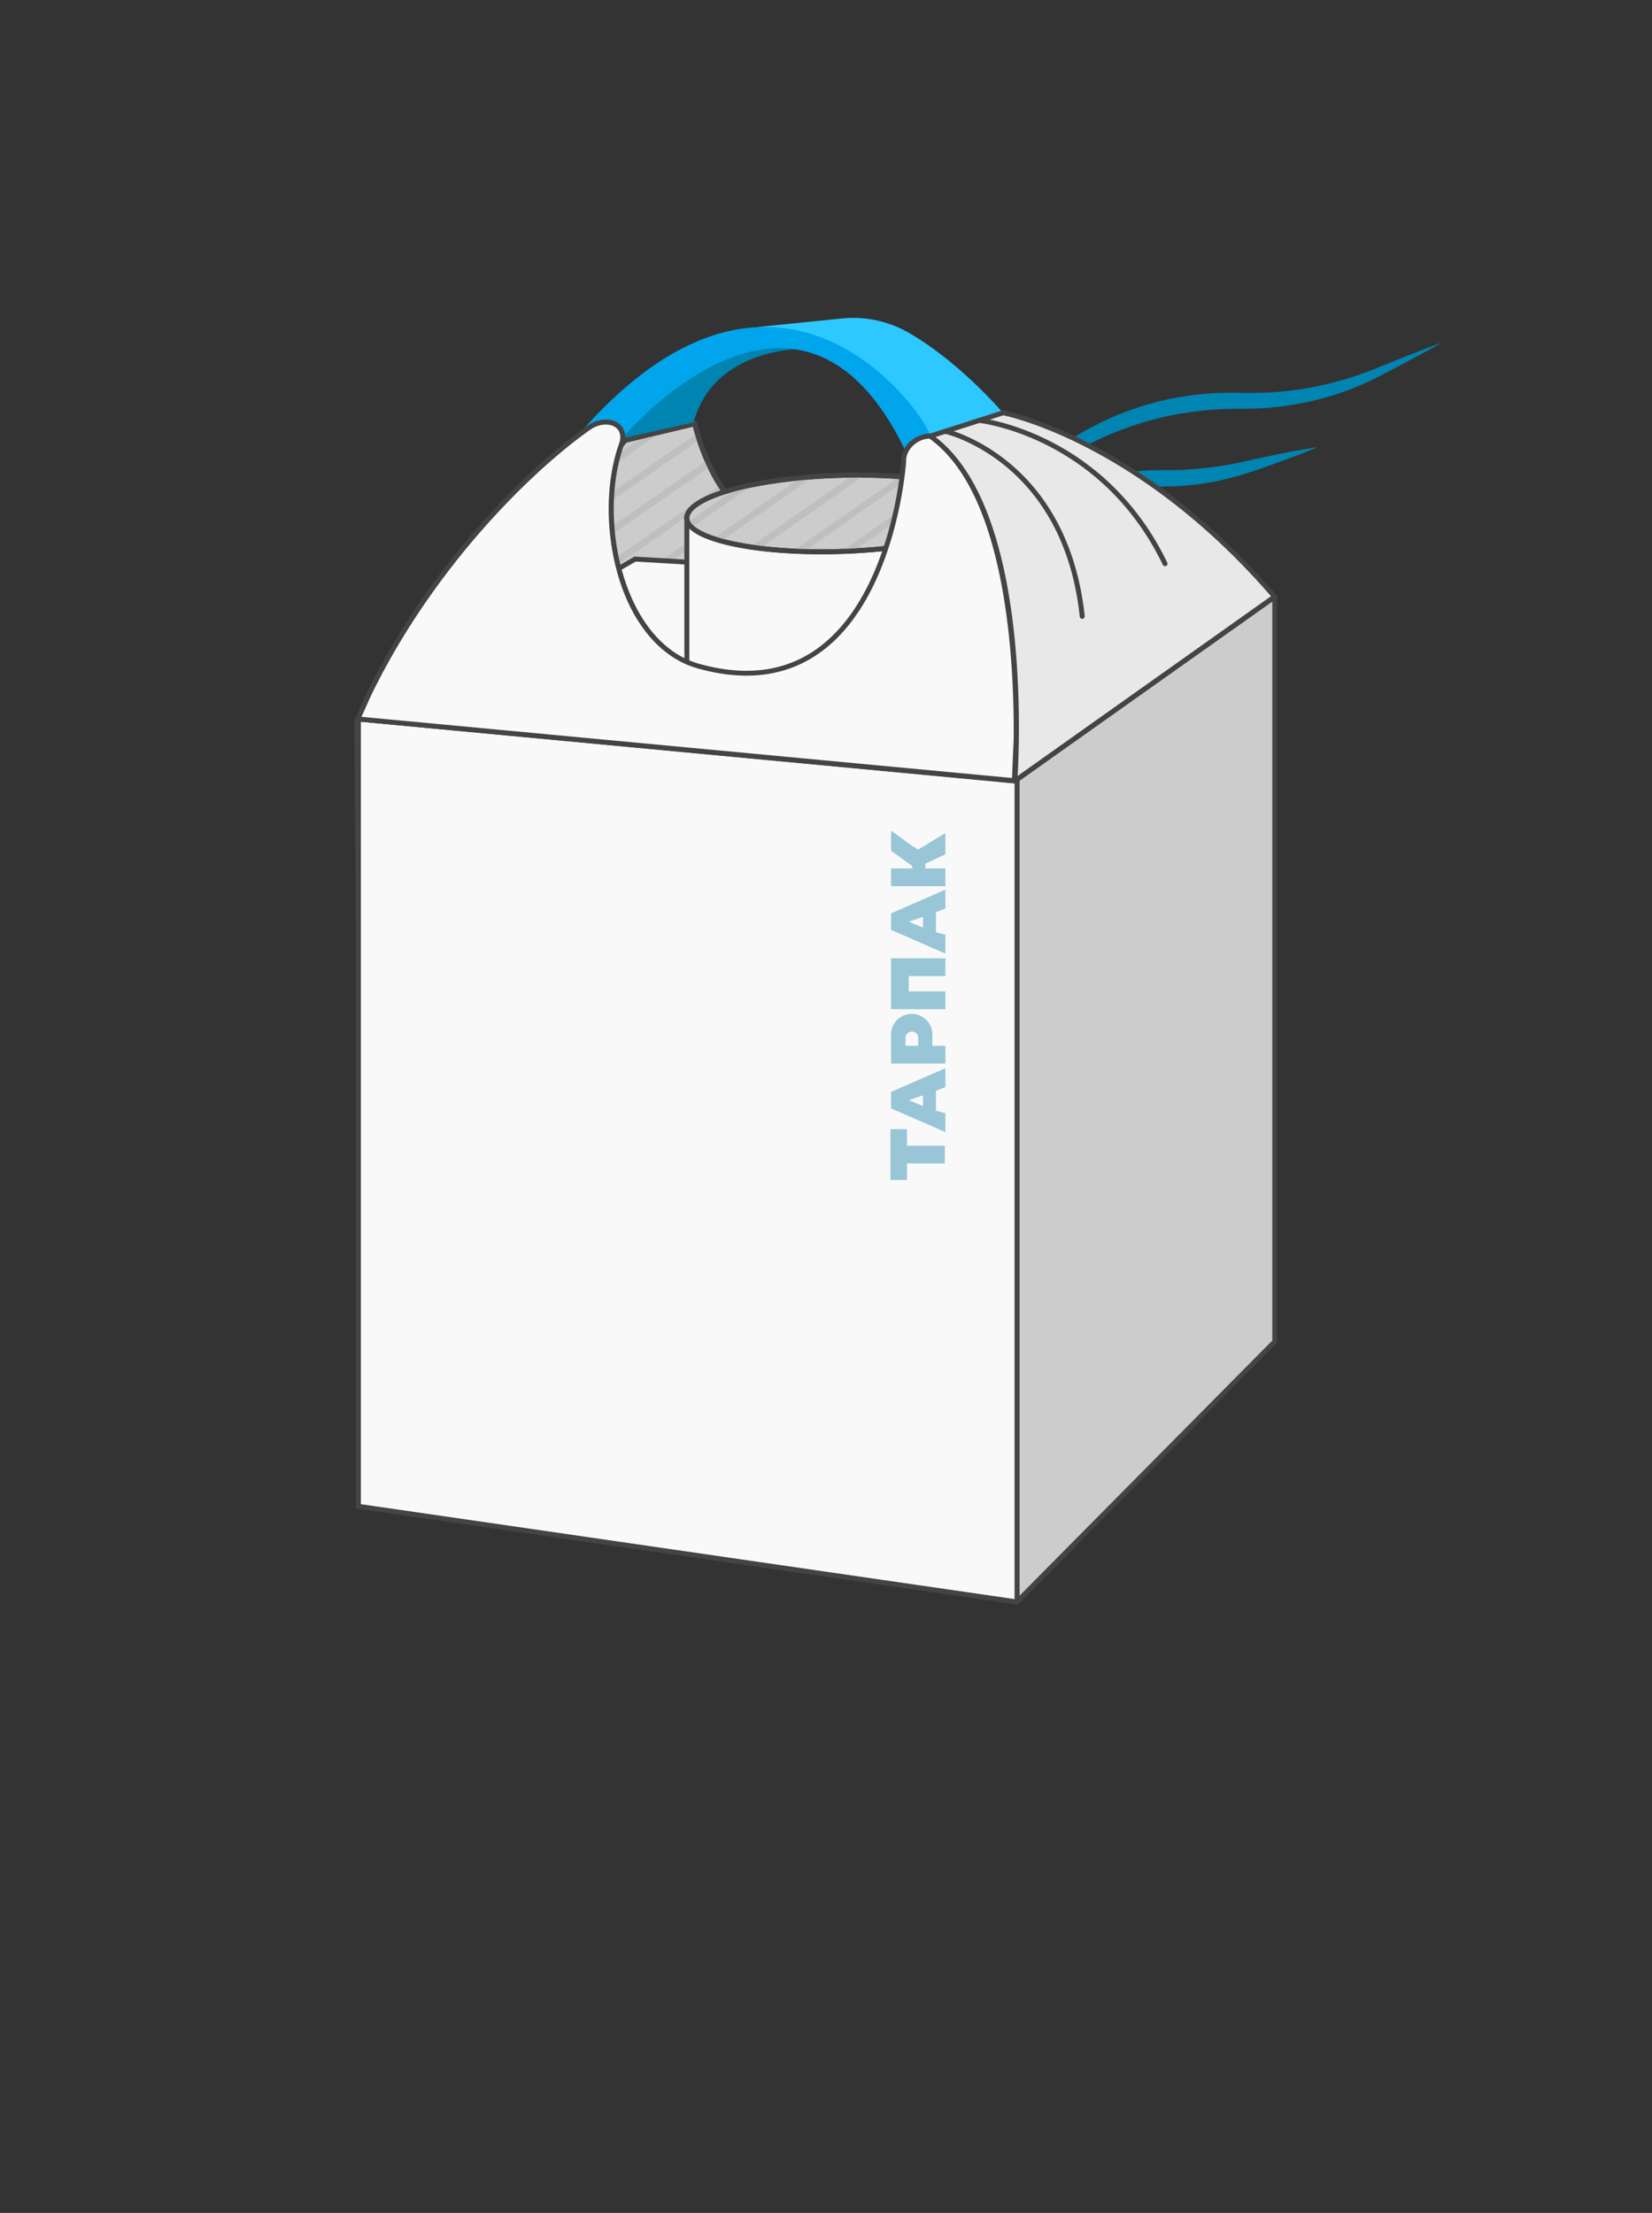 <svg id="Слой_1" data-name="Слой 1" xmlns="http://www.w3.org/2000/svg" viewBox="0 0 499.89 669.62"><rect x="0" y="0" width="499.89" height="669.62" fill="#333333" stroke="none"/><defs><style>.cls-1{fill:#ccc;}.cls-2{fill:#444;}.cls-3{fill:#bfbfbf;}.cls-4{fill:#f9f9f9;}.cls-5{fill:#99c6d6;}.cls-6{fill:#0084b2;}.cls-7{fill:#2cc8ff;}.cls-8{fill:#00a5eb;}.cls-9{fill:#e8e8e8;}</style></defs><title>к</title><polygon class="cls-1" points="193.1 236.98 108.92 338.08 107.92 217.89 192.1 168.94 193.1 236.98"/><path class="cls-2" d="M108.93,338.83a1.17,1.17,0,0,1-.26,0,.76.76,0,0,1-.49-.7l-1-120.19a.75.75,0,0,1,.37-.66l84.18-49a.74.74,0,0,1,1.12.64l1,68a.72.72,0,0,1-.18.49L109.5,338.56A.76.76,0,0,1,108.93,338.83Zm-.25-120.51,1,117.71,82.69-99.31-1-66.49Z"/><polygon class="cls-1" points="385.35 406.31 191.1 383.94 192.1 169.03 384.35 181.1 385.35 406.31"/><path class="cls-2" d="M385.35,407.06h-.09L191,384.69a.76.76,0,0,1-.66-.75l1-214.92a.75.75,0,0,1,.24-.54.71.71,0,0,1,.56-.2L384.4,180.35a.75.75,0,0,1,.7.75l1,225.21a.75.75,0,0,1-.25.56A.78.78,0,0,1,385.35,407.06Zm-193.5-23.79,192.74,22.2-1-223.66-190.75-12Z"/><polygon class="cls-3" points="196.91 170.25 192.39 173.09 192.39 175.52 200.14 170.43 196.91 170.25"/><polygon class="cls-3" points="210.58 171.03 191.39 184.4 191.39 186.84 213.81 171.21 210.58 171.03"/><polygon class="cls-3" points="224.25 171.81 191.39 194.71 191.39 197.15 227.49 172 224.25 171.81"/><polygon class="cls-3" points="237.93 172.6 191.39 205.03 191.39 207.46 241.16 172.78 237.93 172.6"/><polygon class="cls-3" points="251.61 173.38 191.39 215.34 191.39 217.78 254.84 173.56 251.61 173.38"/><polygon class="cls-3" points="265.28 174.16 191.39 225.65 191.39 228.09 268.51 174.35 265.28 174.16"/><polygon class="cls-3" points="278.96 174.95 191.39 235.96 191.39 238.4 282.19 175.13 278.96 174.95"/><polygon class="cls-3" points="292.63 175.73 191.39 246.28 191.39 248.72 295.86 175.92 292.63 175.73"/><polygon class="cls-3" points="306.31 176.51 191.39 256.59 191.39 259.03 309.54 176.7 306.31 176.51"/><polygon class="cls-3" points="319.98 177.3 191.39 266.9 191.39 269.34 323.21 177.48 319.98 177.3"/><polygon class="cls-3" points="333.66 178.08 191.39 277.22 191.39 279.65 336.89 178.27 333.66 178.08"/><polygon class="cls-3" points="347.33 178.87 191.39 287.53 191.39 289.97 350.56 179.05 347.33 178.87"/><polygon class="cls-3" points="361.01 179.65 191.39 297.84 191.39 300.28 364.24 179.84 361.01 179.65"/><polygon class="cls-3" points="374.68 180.43 191.39 308.16 191.39 310.59 377.91 180.62 374.68 180.43"/><polygon class="cls-3" points="384.64 183.81 191.39 318.47 191.39 320.91 384.64 186.24 384.64 183.81"/><polygon class="cls-3" points="384.64 194.12 191.39 328.78 191.39 331.22 384.64 196.56 384.64 194.12"/><polygon class="cls-3" points="384.64 204.43 191.39 339.1 191.39 341.53 384.64 206.87 384.64 204.43"/><polygon class="cls-3" points="384.64 214.74 191.39 349.41 191.39 351.85 384.64 217.18 384.64 214.74"/><polygon class="cls-3" points="384.64 225.06 191.39 359.72 191.39 362.16 384.64 227.49 384.64 225.06"/><polygon class="cls-3" points="384.64 235.37 191.39 370.04 191.39 372.47 384.64 237.81 384.64 235.37"/><polygon class="cls-3" points="384.64 245.68 191.39 380.35 191.39 382.79 384.64 248.12 384.64 245.68"/><polygon class="cls-3" points="384.64 256 199.4 385.08 202.26 385.53 384.64 258.43 384.64 256"/><polygon class="cls-3" points="384.64 266.29 211.48 386.96 214.37 387.4 384.64 268.75 384.64 266.29"/><polygon class="cls-3" points="384.64 276.6 223.59 388.83 226.48 389.28 384.64 279.06 384.64 276.6"/><polygon class="cls-3" points="384.64 286.91 235.7 390.71 238.56 391.15 384.64 289.35 384.64 286.91"/><polygon class="cls-3" points="384.64 297.23 247.81 392.58 250.66 393.03 384.64 299.66 384.64 297.23"/><polygon class="cls-3" points="384.64 307.54 259.91 394.46 262.77 394.9 384.64 309.98 384.64 307.54"/><polygon class="cls-3" points="384.64 317.85 272.02 396.33 274.88 396.78 384.64 320.29 384.64 317.85"/><polygon class="cls-3" points="384.64 328.17 284.13 398.21 286.99 398.65 384.64 330.6 384.64 328.17"/><polygon class="cls-3" points="384.64 338.48 296.24 400.09 299.1 400.53 384.64 340.92 384.64 338.48"/><polygon class="cls-3" points="384.64 348.79 308.35 401.96 311.21 402.4 384.64 351.23 384.64 348.79"/><polygon class="cls-3" points="384.64 359.11 320.45 403.84 323.31 404.28 384.64 361.54 384.64 359.11"/><polygon class="cls-3" points="384.64 369.42 332.56 405.71 335.42 406.16 384.64 371.86 384.64 369.42"/><polygon class="cls-3" points="384.64 379.73 344.67 407.59 347.53 408.03 384.64 382.17 384.64 379.73"/><polygon class="cls-3" points="384.64 390.05 356.78 409.46 359.64 409.91 384.64 392.48 384.64 390.05"/><polygon class="cls-3" points="384.64 400.36 368.89 411.34 371.75 411.78 384.64 402.8 384.64 400.36"/><polygon class="cls-3" points="385.64 406.11 385.64 403.67 381.99 406.22 384.85 406.66 385.64 406.11"/><path class="cls-2" d="M385.35,407.06h-.09L191,384.69a.76.76,0,0,1-.66-.75l1-214.92a.75.75,0,0,1,.24-.54.71.71,0,0,1,.56-.2L384.4,180.35a.75.75,0,0,1,.7.75l1,225.21a.75.75,0,0,1-.25.56A.78.78,0,0,1,385.35,407.06Zm-193.5-23.79,192.74,22.2-1-223.66-190.75-12Z"/><polygon class="cls-1" points="385.7 405.95 307.7 484.74 307.7 235.59 385.7 180.56 385.7 405.95"/><path class="cls-2" d="M307.7,485.49a.69.69,0,0,1-.28-.05.76.76,0,0,1-.47-.7V235.59a.75.75,0,0,1,.32-.61l78-55a.75.75,0,0,1,1.18.62V406a.78.78,0,0,1-.21.53l-78,78.79A.75.75,0,0,1,307.7,485.49ZM308.45,236V482.92L385,405.64V182ZM385.7,406h0Z"/><polygon class="cls-4" points="307.7 484.74 108.45 455.81 108.45 217.55 307.7 236.03 307.7 484.74"/><path class="cls-2" d="M307.7,485.49h-.11L108.34,456.55a.76.76,0,0,1-.64-.74V217.55A.77.77,0,0,1,108,217a.75.75,0,0,1,.57-.19l199.25,18.49a.74.74,0,0,1,.68.75v248.7a.73.73,0,0,1-.26.57A.72.72,0,0,1,307.7,485.49ZM109.2,455.16,307,483.88V236.72L109.2,218.37Z"/><polygon class="cls-5" points="269.44 357.06 269.44 341.68 274.45 341.68 274.45 346.69 285.9 346.69 285.9 352.05 274.45 352.05 274.45 357.06 269.44 357.06"/><polygon class="cls-5" points="269.62 295.35 269.62 295.35 269.62 300 269.62 300 269.62 305.37 286.07 305.37 286.07 300 274.99 300 274.99 295.35 286.07 295.35 286.07 289.99 274.99 289.99 269.62 289.99 269.62 289.99 269.62 295.35"/><polygon class="cls-5" points="276.06 256 269.62 251.35 269.62 257.43 276.06 262.08 276.06 262.8 269.62 262.8 269.62 268.17 286.07 268.17 286.07 262.8 279.99 262.8 279.99 261.37 286.07 258.51 286.07 252.07 277.85 257.07 276.06 256"/><path class="cls-5" d="M269.62,276.39v5l16.45,7.16v-5.73l-2.86-.71V276l2.86-1.07v-5.72Zm9.66,4.3L275,278.9l4.3-1.43Z"/><path class="cls-5" d="M269.62,330.41v5l16.45,7.15v-5.72l-2.86-.72v-6.08l2.86-1.07v-5.72Zm9.66,4.29-4.3-1.79,4.3-1.43Z"/><path class="cls-5" d="M269.62,313.05v8.77h16.45v-5.36h-3.94v-3.41a6.25,6.25,0,0,0-6.26-6.25h0A6.25,6.25,0,0,0,269.62,313.05Zm8.23,1.05v2.36H274V314.1a1.94,1.94,0,0,1,3.88,0Z"/><path class="cls-1" d="M189.17,133.21l21.1-5s11,52,53.25,28,10,46,10,46-92.43,7-95.44,7-44.21-7-38.18-14,29.14-39,32.15-42S189.17,133.21,189.17,133.21Z"/><path class="cls-2" d="M178.12,210c-2.5,0-36.23-5.54-39.27-12.18a2.71,2.71,0,0,1,.52-3.06c3-3.51,10.31-13.27,17.36-22.7s13.3-17.81,14.83-19.34c3-2.94,16.89-19.78,17-20a.83.83,0,0,1,.41-.25l21.1-5a.77.77,0,0,1,.57.1.74.74,0,0,1,.33.48c.05.24,5.34,24.23,21.71,31.58,8.63,3.87,18.87,2.5,30.44-4.08,9.7-5.52,16.2-6.57,19.87-3.22,9.93,9.11-8,48.51-8.77,50.19a.78.78,0,0,1-.63.43C269.85,203.25,181.13,210,178.12,210Zm11.47-76.08c-1.65,2-14.1,17-17,19.86-1.46,1.45-7.88,10.06-14.69,19.18-7.06,9.45-14.36,19.23-17.42,22.78a1.24,1.24,0,0,0-.3,1.46c2.55,5.56,34.28,11.3,37.91,11.3,2.84,0,88-6.44,94.94-7,1.89-4.22,17.58-40.13,8.94-48.05-3.07-2.82-9.17-1.67-18.11,3.41-12,6.83-22.71,8.23-31.8,4.15-15.6-7-21.34-27.62-22.38-31.89Z"/><path class="cls-3" d="M195.42,131.56l-13.26,9.2c-1.62,1.93-3.36,4-5,5.89l23.58-16.35Z"/><path class="cls-3" d="M210.42,131.47l-48.09,33.36-3.8,5.07,52.52-36.43C210.81,132.74,210.6,132.07,210.42,131.47Z"/><path class="cls-3" d="M213.46,139.68l-67.24,46.64c-1.48,1.94-2.84,3.72-4,5.22l72.12-50C214,140.9,213.73,140.28,213.46,139.68Z"/><path class="cls-3" d="M217.48,147.2l-76,52.72a19.44,19.44,0,0,0,2,1.05l75.13-52.11C218.21,148.31,217.84,147.76,217.48,147.2Z"/><path class="cls-3" d="M222.71,153.89,150.9,203.7l2.47.72,70.81-49.11C223.67,154.85,223.18,154.38,222.71,153.89Z"/><path class="cls-3" d="M229.72,159.34l-68,47.14c.91.21,1.81.4,2.68.58l67.33-46.7C231.06,160.05,230.39,159.7,229.72,159.34Z"/><path class="cls-3" d="M240.1,162.45l-66.69,46.26c1.21.19,2.2.33,2.92.41l67.21-46.61A27.93,27.93,0,0,1,240.1,162.45Z"/><path class="cls-3" d="M267.37,153.85l-78.76,54.63,3.92-.28,81.8-56.74A30.3,30.3,0,0,0,267.37,153.85Z"/><path class="cls-3" d="M282.48,153.66l-77.3,53.61,4-.29,74.36-51.57A7.54,7.54,0,0,0,282.48,153.66Z"/><path class="cls-3" d="M284.56,162.53,221.83,206l4-.29,58.6-40.64C284.48,164.22,284.54,163.36,284.56,162.53Z"/><path class="cls-3" d="M282.81,174.06,238.49,204.8l3.94-.3L282.05,177C282.32,176,282.58,175,282.81,174.06Z"/><path class="cls-3" d="M278.88,187.1l-23.72,16.45,4-.3,18.59-12.9C278.09,189.31,278.49,188.22,278.88,187.1Z"/><path class="cls-3" d="M273.25,201.32l-1.4,1,1-.08S273,201.89,273.25,201.32Z"/><path class="cls-2" d="M178.12,210c-2.5,0-36.23-5.54-39.27-12.18a2.71,2.71,0,0,1,.52-3.06c3-3.51,10.31-13.27,17.36-22.7s13.3-17.81,14.83-19.34c3-2.94,16.89-19.78,17-20a.83.83,0,0,1,.41-.25l21.1-5a.77.77,0,0,1,.57.1.74.74,0,0,1,.33.48c.05.24,5.34,24.23,21.71,31.58,8.63,3.87,18.87,2.5,30.44-4.08,9.7-5.52,16.2-6.57,19.87-3.22,9.93,9.11-8,48.51-8.77,50.19a.78.78,0,0,1-.63.43C269.85,203.25,181.13,210,178.12,210Zm11.47-76.08c-1.65,2-14.1,17-17,19.86-1.46,1.45-7.88,10.06-14.69,19.18-7.06,9.45-14.36,19.23-17.42,22.78a1.24,1.24,0,0,0-.3,1.46c2.55,5.56,34.28,11.3,37.91,11.3,2.84,0,88-6.44,94.94-7,1.89-4.22,17.58-40.13,8.94-48.05-3.07-2.82-9.17-1.67-18.11,3.41-12,6.83-22.71,8.23-31.8,4.15-15.6-7-21.34-27.62-22.38-31.89Z"/><polygon class="cls-4" points="108.26 217.56 306.99 236.32 385.7 180.56 192.17 169.18 108.26 217.56"/><path class="cls-2" d="M307,237.07h-.07L108.19,218.3a.74.74,0,0,1-.3-1.39l83.9-48.38a.79.79,0,0,1,.42-.1l193.54,11.38a.73.73,0,0,1,.67.54.75.75,0,0,1-.28.82l-78.72,55.76A.74.74,0,0,1,307,237.07ZM110.67,217l196.11,18.52,76.75-54.37L192.35,169.94Z"/><path class="cls-6" d="M293.84,161.07c4.41-4.92,9-9.68,13.52-14.44,1.13-1.19,2.37-2.34,3.55-3.51s2.49-2.23,3.74-3.35,2.6-2.11,3.94-3.12,2.71-2,4.13-2.89a90.89,90.89,0,0,1,17.95-9.16,88,88,0,0,1,29.7-5.72c1.69,0,3.37-.07,5,0h4.87a98,98,0,0,0,19.13-2.16,103.24,103.24,0,0,0,18.5-5.87c6.12-2.45,12.23-4.91,18.43-7.17-5.74,3.27-11.57,6.33-17.4,9.4-2.92,1.53-6,3-9.07,4.23a88.11,88.11,0,0,1-9.53,3.2,90,90,0,0,1-19.93,3.1c-1.69.07-3.37.08-5,.09s-3.27,0-4.86.09a93.13,93.13,0,0,0-9.57.83A91.37,91.37,0,0,0,342.28,129a99.9,99.9,0,0,0-17.51,8A101,101,0,0,0,309,148.4C304,152.67,299,157,293.84,161.07Z"/><path class="cls-6" d="M299.5,159.94c3.62-2.4,7.32-4.6,11-6.8a80.46,80.46,0,0,1,11.87-5.6,82.89,82.89,0,0,1,25.8-5.23c1.1-.05,2.21-.05,3.31-.06l3.17,0c2.1,0,4.19-.13,6.28-.29a112.22,112.22,0,0,0,12.48-1.66c2.07-.38,4.12-.9,6.24-1.35l6.32-1.35c4.23-.83,8.46-1.68,12.75-2.31-4,1.7-8,3.18-12.09,4.67s-8.05,2.92-12.31,4.14a79.9,79.9,0,0,1-12.94,2.58c-2.19.26-4.39.42-6.59.51-1.09,0-2.24,0-3.28.07s-2.09,0-3.13.09a109.49,109.49,0,0,0-24.8,3.92,121.41,121.41,0,0,0-12,4.1C307.6,156.92,303.6,158.53,299.5,159.94Z"/><path class="cls-4" d="M207.84,201.7c-.51,4.71,10.63,8.87,29.23,10.16,23.79,1.64,50.58-2.05,60-8.21,2.34-1.53,3.39-3.07,3.29-4.55V153.83l-92.53,2.6Z"/><path class="cls-2" d="M248.59,213c-3.88,0-7.77-.12-11.57-.38-14.8-1-25.59-4-28.85-7.86a4.14,4.14,0,0,1-1.08-3.09V156.43a.74.74,0,0,1,.73-.75l92.53-2.6a.69.69,0,0,1,.55.21.77.77,0,0,1,.22.54V199.1c.12,1.77-1.1,3.53-3.63,5.18C289.46,209.52,269,213,248.59,213Zm-40-55.83v44.62a2.58,2.58,0,0,0,.74,2c2.95,3.53,13.6,6.34,27.79,7.32,23.52,1.62,50.23-2,59.55-8.09,1.4-.91,3.06-2.33,2.95-3.87V154.6Zm-.75,44.54h0Z"/><path class="cls-1" d="M297.08,158.38c-9.43,6.15-36.22,9.85-60,8.2-18.6-1.28-29.74-5.44-29.23-10.15.15-1.37,1.28-2.79,3.51-4.2,9.81-6.2,37-9.76,60.53-8,17.51,1.3,28.19,5.18,28.49,9.62C300.47,155.31,299.42,156.85,297.08,158.38Z"/><path class="cls-2" d="M248.59,167.72c-3.88,0-7.77-.13-11.57-.39-14.8-1-25.59-4-28.85-7.85a4.16,4.16,0,0,1-1.08-3.13c.18-1.65,1.48-3.25,3.86-4.75,9.88-6.25,37.23-9.9,61-8.14,17.66,1.31,28.84,5.27,29.18,10.32.12,1.81-1.1,3.57-3.63,5.23h0C289.46,164.25,269,167.72,248.59,167.72Zm10.9-23.2c-19.91,0-39.75,3.3-47.74,8.35-1.95,1.23-3,2.49-3.16,3.64a2.59,2.59,0,0,0,.74,2c2.95,3.53,13.6,6.33,27.79,7.32,23.52,1.62,50.23-2,59.55-8.09h0c1.4-.92,3.06-2.34,2.95-3.87-.22-3.32-9-7.53-27.79-8.92C267.78,144.66,263.63,144.52,259.49,144.52Z"/><path class="cls-3" d="M222.39,148.05l-14,9.78a4.74,4.74,0,0,0,1.13,1.65l18.19-12.67Q224.88,147.38,222.39,148.05Z"/><path class="cls-3" d="M242,144.69l-26.15,18.22c.75.26,1.56.52,2.41.76L246,144.34C244.66,144.44,243.33,144.55,242,144.69Z"/><path class="cls-3" d="M258.05,143.82,227,165.49c.94.15,1.92.28,2.92.41l31.68-22.08Z"/><path class="cls-3" d="M272.23,144.26l-32.32,22.52,3.3.14,32.13-22.4C274.33,144.42,273.29,144.33,272.23,144.26Z"/><path class="cls-3" d="M284.78,145.82l-30.29,21.11c1.24,0,2.48-.08,3.71-.15l29.28-20.4C286.62,146.18,285.72,146,284.78,145.82Z"/><path class="cls-3" d="M295.29,148.81l-24.18,16.85c1.49-.18,2.95-.39,4.38-.61l21.82-15.21A19.92,19.92,0,0,0,295.29,148.81Z"/><path class="cls-3" d="M300.24,155.67l-7,4.85a25,25,0,0,0,4.12-2.1A8.5,8.5,0,0,0,300.24,155.67Z"/><path class="cls-2" d="M248.59,167.72c-3.88,0-7.77-.13-11.57-.39-14.8-1-25.59-4-28.85-7.85a4.16,4.16,0,0,1-1.08-3.13c.18-1.65,1.48-3.25,3.86-4.75,9.88-6.25,37.23-9.9,61-8.14,17.66,1.31,28.84,5.27,29.18,10.32.12,1.81-1.1,3.57-3.63,5.23h0C289.46,164.25,269,167.72,248.59,167.72Zm10.9-23.2c-19.91,0-39.75,3.3-47.74,8.35-1.95,1.23-3,2.49-3.16,3.64a2.59,2.59,0,0,0,.74,2c2.95,3.53,13.6,6.33,27.79,7.32,23.52,1.62,50.23-2,59.55-8.09h0c1.4-.92,3.06-2.34,2.95-3.87-.22-3.32-9-7.53-27.79-8.92C267.78,144.66,263.63,144.52,259.49,144.52Z"/><path class="cls-7" d="M239.06,100.12s31.41,7.92,41.7,32.26L303.54,125s-13.06-15.47-28.85-24.47a33.6,33.6,0,0,0-20.13-4.14L228.91,99S235.27,99.56,239.06,100.12Z"/><path class="cls-6" d="M209.89,127.78,187.2,132.9s28-32.52,55.93-27.34C243.13,105.56,216,105,209.89,127.78Z"/><path class="cls-8" d="M176.35,130.07,188,132.9s53.43-64.22,85.93,3.43c0,0,3.47-5.25,7.35-4S240.27,58.13,176.35,130.07Z"/><path class="cls-4" d="M307,236.24c1.44-39.92,6.14-67.8-20.93-102.07-3.91-4.95-12.73-.85-12.58,5.42,0,1.95-6,77.78-62.14,62C188,195,179.91,157.71,188,134.65l.06-.18c2.1-5.94-4.39-9-10.18-4.85-19.89,14.2-48.1,43.37-66,79.84-1.2,2.44-2.49,5.59-3.64,8.1Z"/><path class="cls-2" d="M307,237h-.07L108.19,218.3a.74.74,0,0,1-.58-.37.76.76,0,0,1,0-.69c.45-1,.93-2.08,1.41-3.19.74-1.69,1.51-3.43,2.23-4.92,18.27-37.29,47.08-66.47,66.2-80.12,3.35-2.39,7.28-2.73,9.78-.84,1.91,1.44,2.49,3.89,1.55,6.55l-.06.18c-5.13,14.64-3.57,34.74,3.79,48.89,4.67,9,11.26,14.87,19,17.06,14.55,4.1,27,2.27,36.89-5.42,21.66-16.8,24.3-55.46,24.29-55.82-.1-4,2.86-6.8,5.83-7.87a7,7,0,0,1,8.09,2c24.36,30.85,23.15,57,21.62,90.21-.18,4-.37,8.11-.53,12.36a.69.69,0,0,1-.25.53A.76.76,0,0,1,307,237ZM109.38,216.91l196.86,18.51c.15-4,.33-7.83.5-11.58,1.58-34.14,2.71-58.8-21.3-89.21-1.46-1.85-3.85-2.4-6.4-1.48-2.38.86-4.92,3.24-4.84,6.42,0,.37-2.65,39.79-24.85,57-10.33,8-23.19,9.93-38.24,5.69-8.19-2.3-15.09-8.46-20-17.81C183.62,170,182,149.4,187.27,134.4l.06-.17c.73-2,.35-3.82-1-4.86-1.6-1.2-4.78-1.44-8,.86-19,13.55-47.58,42.52-65.72,79.56-.71,1.46-1.47,3.19-2.2,4.86Z"/><path class="cls-9" d="M281.48,132l22.06-7.07s40.68,7.41,82.16,55.66l-78.62,55.77S313,154.12,281.48,132Z"/><path class="cls-2" d="M307.08,237.08a.79.79,0,0,1-.37-.1.76.76,0,0,1-.38-.71c.06-.82,5.57-82-25.28-103.68a.73.73,0,0,1-.31-.73.75.75,0,0,1,.51-.6l22.06-7.07a.74.74,0,0,1,.36,0c.41.08,41.43,8,82.6,55.91a.74.74,0,0,1-.13,1.1l-78.63,55.77A.76.76,0,0,1,307.08,237.08Zm-24-104.84C311.34,154,308.6,223.12,307.93,234.8l76.67-54.38c-39.27-45.34-78.06-54.13-81-54.74Z"/><path class="cls-2" d="M327.48,187.26a.76.76,0,0,1-.75-.67c-5-47-40.47-55.28-40.82-55.35a.75.75,0,1,1,.32-1.47c.37.08,36.83,8.59,42,56.66a.77.77,0,0,1-.67.83Z"/><path class="cls-2" d="M352.54,171.32a.77.77,0,0,1-.68-.42c-18.72-38.78-55.23-42.9-55.6-42.94a.75.75,0,1,1,.15-1.49c.38,0,37.72,4.25,56.8,43.77a.75.75,0,0,1-.34,1A.67.67,0,0,1,352.54,171.32Z"/></svg>